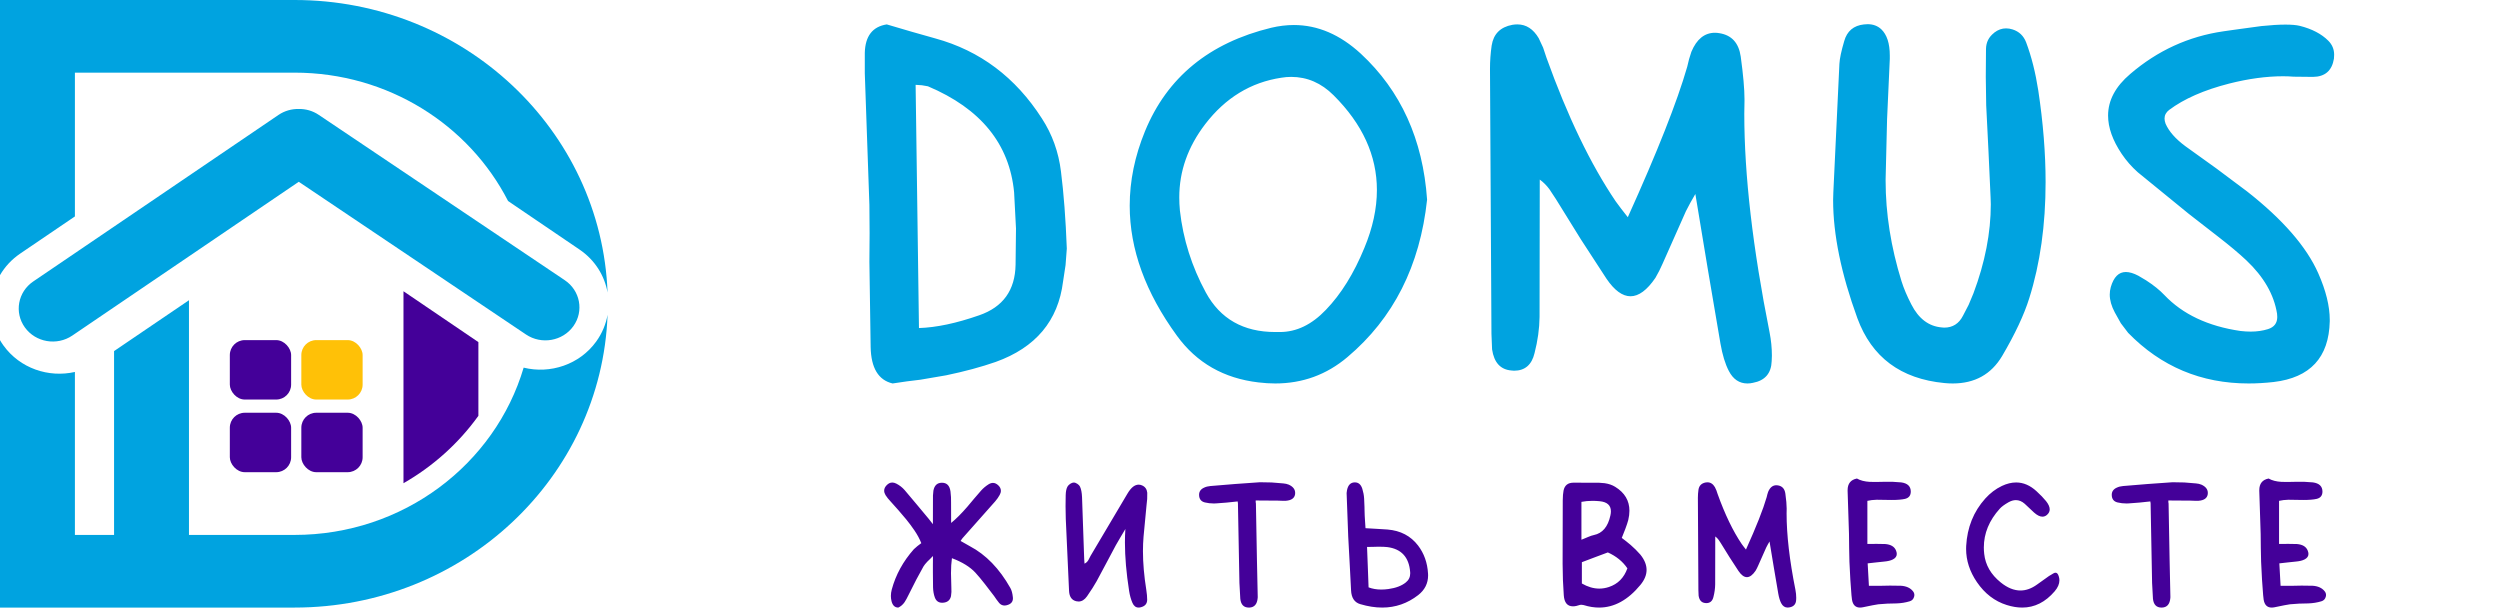 <svg width="502" height="122" viewBox="0 0 502 122" fill="none" xmlns="http://www.w3.org/2000/svg">
<path d="M184.527 65.872C188.026 65.76 192.057 64.906 196.62 63.31C201.407 61.659 203.843 58.272 203.927 53.148L204.011 45.884L203.633 38.619C202.709 28.905 196.942 21.808 186.332 17.329L185.114 17.119L183.855 17.035L184.191 41.265L184.527 65.872ZM179.236 77C176.38 76.328 174.91 73.893 174.826 69.693L174.574 52.56L174.616 46.85L174.574 41.139L173.651 14.726V10.61C173.735 7.251 175.204 5.347 178.06 4.899L183.057 6.369L187.802 7.713C196.788 10.176 203.927 15.537 209.218 23.796C211.29 26.987 212.563 30.529 213.039 34.42C213.599 38.815 213.991 43.98 214.215 49.915L213.963 53.232L213.459 56.55C212.479 64.416 207.972 69.791 199.938 72.675C197.054 73.683 193.737 74.579 189.986 75.362L184.821 76.244L182.091 76.58L179.236 77ZM256.997 66.67C260.328 66.67 263.407 65.186 266.235 62.219C269.286 59.055 271.862 54.912 273.962 49.789C275.641 45.758 276.481 41.88 276.481 38.157C276.481 31.242 273.584 24.902 267.789 19.135C265.325 16.671 262.484 15.44 259.264 15.44C258.62 15.44 257.963 15.495 257.291 15.607C251.16 16.531 246.065 19.639 242.005 24.93C238.534 29.465 236.798 34.364 236.798 39.627C236.798 40.495 236.84 41.377 236.924 42.273C237.568 48.039 239.304 53.526 242.131 58.733C245.015 64.024 249.662 66.67 256.073 66.67H256.997ZM286.559 40.089C285.131 53.386 279.798 63.926 270.56 71.709C266.389 75.236 261.56 77 256.073 77C254.981 77 253.861 76.93 252.713 76.79C245.743 75.978 240.284 72.857 236.337 67.426C230.01 58.747 226.846 50.041 226.846 41.307C226.846 36.324 227.868 31.34 229.912 26.357C234.363 15.523 242.817 8.595 255.275 5.571C256.815 5.207 258.326 5.025 259.81 5.025C264.597 5.025 269.076 6.943 273.248 10.778C281.282 18.225 285.719 27.995 286.559 40.089ZM326.863 43.616C332.798 30.487 336.773 20.422 338.789 13.424L339.167 11.87L339.629 10.4C340.693 7.853 342.274 6.579 344.374 6.579C344.654 6.579 344.948 6.607 345.256 6.663C347.719 7.055 349.147 8.623 349.539 11.366C350.043 15.034 350.295 17.889 350.295 19.933V20.269C350.267 21.108 350.253 21.962 350.253 22.83C350.253 35.148 351.947 49.789 355.334 66.754C355.642 68.322 355.796 69.875 355.796 71.415C355.796 71.779 355.782 72.143 355.754 72.507C355.67 74.97 354.41 76.426 351.975 76.874C351.611 76.958 351.247 77 350.883 77C349.259 77 348.013 76.16 347.146 74.481C346.418 73.081 345.858 71.247 345.466 68.98L342.946 54.156L340.427 38.955L339.419 40.719L338.537 42.398L333.834 52.98L333.162 54.408L332.406 55.794C330.727 58.258 329.061 59.489 327.409 59.489C325.785 59.489 324.176 58.313 322.58 55.962L317.415 48.025L312.418 39.963L311.116 37.989C310.556 37.233 309.912 36.59 309.185 36.058L309.143 63.647C309.115 65.998 308.779 68.42 308.135 70.911C307.575 73.263 306.203 74.439 304.02 74.439C303.852 74.439 303.684 74.424 303.516 74.397C301.304 74.228 300.002 72.815 299.61 70.155L299.484 67.006L299.19 13.844C299.19 12.248 299.302 10.68 299.526 9.141C299.89 6.817 301.276 5.431 303.684 4.983C304.02 4.927 304.355 4.899 304.691 4.899C306.455 4.899 307.883 5.823 308.975 7.671L309.856 9.561L310.528 11.576C314.756 23.362 319.389 32.978 324.428 40.425L325.52 41.895L326.863 43.616ZM374.39 4.899C374.586 4.871 374.796 4.857 375.02 4.857C376.112 4.857 377.022 5.193 377.749 5.865C378.897 6.957 379.471 8.721 379.471 11.156V11.828L378.925 23.922L378.631 36.016V36.268C378.631 42.874 379.695 49.607 381.823 56.466C382.271 57.894 382.928 59.447 383.796 61.127C385.252 63.982 387.282 65.522 389.885 65.746C390.053 65.774 390.221 65.788 390.389 65.788C392.097 65.788 393.357 64.99 394.168 63.395L395.302 61.211L396.268 58.901C398.592 52.715 399.753 46.752 399.753 41.013C399.753 40.565 399.739 40.117 399.711 39.669L399.291 30.431L398.829 21.15L398.746 15.44L398.788 9.812C398.816 8.497 399.347 7.433 400.383 6.621L400.467 6.537C401.195 5.977 401.979 5.697 402.819 5.697C403.239 5.697 403.673 5.767 404.121 5.907C405.436 6.327 406.346 7.195 406.85 8.511C407.914 11.338 408.726 14.558 409.286 18.169C410.265 24.664 410.755 30.795 410.755 36.562C410.755 45.156 409.663 52.925 407.48 59.867C406.444 63.199 404.624 67.076 402.021 71.499C399.837 75.166 396.534 77 392.111 77C391.579 77 391.019 76.972 390.431 76.916C381.669 76.076 375.846 71.737 372.962 63.898C369.715 54.996 368.091 47.088 368.091 40.173C368.091 39.669 368.105 39.165 368.133 38.661L369.351 12.836C369.407 11.772 369.729 10.246 370.317 8.259C370.877 6.243 372.206 5.123 374.306 4.899H374.39ZM455.427 66.082C456.658 65.69 457.274 64.878 457.274 63.647C457.274 63.422 457.26 63.199 457.232 62.975C456.616 59.139 454.559 55.57 451.059 52.267C449.604 50.895 447.7 49.299 445.348 47.48L439.512 42.944L429.265 34.588C428.034 33.496 426.956 32.264 426.032 30.893C424.212 28.177 423.303 25.616 423.303 23.208C423.303 20.157 424.786 17.371 427.754 14.852C433.241 10.148 439.484 7.293 446.482 6.285L447.952 6.075L449.758 5.823L454.083 5.235C455.986 5.039 457.596 4.941 458.912 4.941C460.144 4.941 461.11 5.025 461.809 5.193C464.245 5.809 466.149 6.803 467.52 8.175C468.304 8.959 468.696 9.896 468.696 10.988C468.696 11.24 468.682 11.506 468.654 11.786C468.262 14.194 466.862 15.412 464.455 15.44L460.55 15.398C459.85 15.341 459.15 15.313 458.45 15.313C455.091 15.313 451.479 15.803 447.616 16.783C442.577 18.071 438.56 19.835 435.564 22.074C434.948 22.55 434.64 23.124 434.64 23.796C434.64 24.132 434.71 24.482 434.85 24.846C435.522 26.385 436.838 27.883 438.798 29.339L445.055 33.832L451.227 38.451C458.394 44.078 463.153 49.551 465.505 54.87C467.044 58.342 467.814 61.463 467.814 64.234V64.528C467.646 71.779 463.895 75.838 456.56 76.706C454.825 76.902 453.145 77 451.521 77C442.003 77 433.941 73.613 427.334 66.838L425.864 64.906L424.646 62.723C423.974 61.463 423.638 60.273 423.638 59.153C423.638 58.649 423.708 58.145 423.848 57.642C424.436 55.626 425.444 54.618 426.872 54.618C427.6 54.618 428.44 54.87 429.391 55.374L430.945 56.298C432.457 57.278 433.675 58.258 434.598 59.237C438.266 63.101 443.361 65.508 449.884 66.46C450.611 66.544 451.297 66.586 451.941 66.586C453.201 66.586 454.363 66.418 455.427 66.082Z" fill="#00A3E0"/>
<path d="M180.383 122C179.689 122 179.235 121.575 179.021 120.726C178.933 120.384 178.889 120.032 178.889 119.671C178.889 119.251 178.947 118.821 179.064 118.382C179.865 115.413 181.345 112.713 183.503 110.281L184.221 109.651L184.997 109.065C184.655 108.206 184.191 107.347 183.605 106.487L182.8 105.359L181.979 104.305L180.397 102.444L178.786 100.643L178.273 100.057L177.819 99.427C177.634 99.114 177.541 98.816 177.541 98.533C177.541 98.152 177.697 97.796 178.01 97.464C178.361 97.083 178.747 96.893 179.167 96.893C179.421 96.893 179.685 96.961 179.958 97.098C180.622 97.439 181.184 97.874 181.643 98.401L184.074 101.287L186.491 104.188C186.511 104.207 186.789 104.563 187.326 105.257L187.341 99.485L187.429 98.519C187.624 97.474 188.186 96.946 189.113 96.936H189.157C190.124 96.936 190.69 97.513 190.856 98.665L190.959 99.822L190.974 100.979L190.988 105.008C191.965 104.217 193.049 103.133 194.24 101.756L195.617 100.115L197.009 98.504C197.429 98.035 197.922 97.62 198.488 97.259C198.801 97.064 199.099 96.966 199.382 96.966C199.753 96.966 200.109 97.127 200.451 97.449C200.803 97.781 200.979 98.147 200.979 98.548C200.979 98.821 200.896 99.105 200.729 99.397C200.495 99.827 200.197 100.252 199.836 100.672L193.273 108.069L193.098 108.304L192.893 108.626L194.753 109.681C197.976 111.38 200.686 114.178 202.883 118.074C203.137 118.523 203.303 119.139 203.381 119.92C203.391 119.998 203.396 120.071 203.396 120.14C203.396 120.774 203.073 121.209 202.429 121.443C202.175 121.541 201.936 121.59 201.711 121.59C201.301 121.59 200.944 121.424 200.642 121.092L200.114 120.403L199.616 119.686L197.785 117.298C197.062 116.37 196.423 115.604 195.866 114.998C194.792 113.836 193.22 112.864 191.149 112.083C191.022 112.972 190.959 113.978 190.959 115.101L191.032 117.986L191.047 118.865L190.959 119.715C190.773 120.506 190.266 120.94 189.436 121.019C189.348 121.028 189.265 121.033 189.187 121.033C188.474 121.033 187.985 120.687 187.722 119.993C187.497 119.378 187.375 118.689 187.355 117.928L187.326 114.954V113.357L187.341 111.644L186.74 112.259L186.213 112.771C185.852 113.152 185.593 113.475 185.437 113.738C184.548 115.291 183.527 117.239 182.375 119.583L182.023 120.271L181.628 120.931C181.296 121.409 180.881 121.766 180.383 122ZM225.008 107.85L224.056 109.49L222.137 113.094L220.218 116.683C219.749 117.532 219.1 118.553 218.27 119.744C217.781 120.438 217.215 120.784 216.57 120.784C216.424 120.784 216.268 120.765 216.102 120.726C215.203 120.511 214.725 119.822 214.666 118.66L214.007 104.158C213.978 103.367 213.963 102.532 213.963 101.653C213.963 100.94 213.973 100.198 213.992 99.427C214.012 98.655 214.134 98.079 214.358 97.698C214.476 97.493 214.661 97.308 214.915 97.142C215.169 96.976 215.403 96.893 215.618 96.893C215.833 96.893 216.072 96.981 216.336 97.156C216.59 97.322 216.766 97.508 216.863 97.713C217.098 98.211 217.234 98.914 217.273 99.822L217.684 111.614L217.713 112.347L217.771 113.182C218.094 113.035 218.353 112.796 218.548 112.464L218.768 112.039L218.987 111.614L226.385 99.134C226.756 98.509 227.132 98.045 227.513 97.742C227.884 97.459 228.26 97.317 228.641 97.317C228.865 97.317 229.09 97.366 229.314 97.464C229.939 97.728 230.291 98.221 230.369 98.943L230.354 100.203L230.223 101.463L229.622 107.791C229.544 108.709 229.505 109.671 229.505 110.677C229.505 113.04 229.729 115.633 230.179 118.455C230.296 119.207 230.354 119.866 230.354 120.433C230.345 121.185 229.964 121.673 229.212 121.897C229.007 121.966 228.816 122 228.641 122C228.084 122 227.669 121.688 227.396 121.062C227.083 120.34 226.858 119.529 226.722 118.631C226.165 115.057 225.887 111.829 225.887 108.948C225.887 108.001 225.916 107.093 225.975 106.224L225.008 107.85ZM246.298 100.921L244.174 101.082C244.027 101.092 243.881 101.097 243.734 101.097C243.109 101.097 242.514 101.028 241.947 100.892C241.176 100.706 240.785 100.198 240.775 99.368C240.775 98.704 241.112 98.221 241.786 97.918C242.157 97.742 242.577 97.635 243.046 97.596L248.026 97.186L252.992 96.834L255.336 96.878L257.68 97.068C258.08 97.098 258.446 97.181 258.778 97.317C259.638 97.708 260.067 98.26 260.067 98.973C260.067 99.061 260.062 99.148 260.053 99.236C259.936 100.027 259.325 100.467 258.222 100.555H257.387L256.537 100.525L254.34 100.511L252.143 100.496V100.833L252.187 101.097L252.392 112.376L252.553 119.905L252.538 120.096C252.431 121.326 251.874 121.961 250.868 122H250.766C249.75 122 249.179 121.414 249.052 120.242L248.876 117.049L248.583 101.434V101.126L248.524 100.687L246.298 100.921ZM274.663 113.987L274.81 117.942C275.581 118.235 276.431 118.382 277.358 118.382C277.817 118.382 278.296 118.348 278.794 118.279C280.288 118.074 281.455 117.63 282.295 116.946C282.881 116.478 283.174 115.862 283.174 115.101C283.174 115.022 283.169 114.939 283.159 114.852C282.925 111.883 281.396 110.218 278.574 109.856C278.145 109.808 277.612 109.783 276.978 109.783H276.655L275.615 109.812L274.502 109.827L274.663 113.987ZM276.479 106.194L278.604 106.326C281.221 106.541 283.267 107.61 284.741 109.534C285.952 111.116 286.621 112.991 286.748 115.159C286.758 115.286 286.763 115.408 286.763 115.525C286.763 117.137 286.099 118.46 284.771 119.495C282.622 121.165 280.215 122 277.549 122C276.152 122 274.683 121.771 273.14 121.312C271.978 120.97 271.362 120.047 271.294 118.543L271.016 113.152L270.723 107.747C270.625 105.521 270.518 102.605 270.4 99.002L270.474 98.46C270.669 97.435 271.167 96.902 271.968 96.863H272.07C272.783 96.863 273.276 97.288 273.55 98.138C273.755 98.792 273.877 99.446 273.916 100.101C273.945 100.647 273.97 101.219 273.989 101.814L274.004 102.605L274.033 103.543L274.106 104.744L274.194 106.062L276.479 106.194ZM317.551 108.377L318.269 108.084L318.898 107.82C319.357 107.625 319.738 107.498 320.041 107.439C321.77 107.088 322.878 105.779 323.366 103.514C323.435 103.211 323.469 102.933 323.469 102.679C323.469 101.468 322.717 100.789 321.213 100.643C320.715 100.594 320.236 100.569 319.777 100.569C318.986 100.569 318.244 100.638 317.551 100.774V108.377ZM317.639 117.166C318.82 117.85 319.987 118.191 321.14 118.191C321.784 118.191 322.429 118.084 323.073 117.869C324.87 117.273 326.105 116.023 326.779 114.119C325.842 112.742 324.533 111.678 322.854 110.926C322.062 111.229 321.174 111.561 320.188 111.922L317.639 112.889V117.166ZM326.53 108.685L327.424 109.417L328.435 110.354L329.372 111.351C330.212 112.386 330.632 113.416 330.632 114.441C330.632 115.447 330.222 116.448 329.401 117.444C326.901 120.481 324.133 122 321.096 122C320.1 122 319.069 121.834 318.005 121.502L317.609 121.443H317.419L317.229 121.473C316.711 121.658 316.252 121.751 315.852 121.751C314.719 121.751 314.104 121.004 314.006 119.51C313.859 117.576 313.781 115.481 313.771 113.226L313.801 100.452C313.811 99.642 313.864 98.992 313.962 98.504C314.177 97.449 314.841 96.922 315.954 96.922H316.042L321.096 96.936L322.209 97.024C323.029 97.142 323.737 97.386 324.333 97.757C326.237 98.929 327.189 100.53 327.189 102.562C327.189 103.147 327.111 103.768 326.955 104.422C326.828 104.9 326.633 105.491 326.369 106.194L325.651 108.011L326.53 108.685ZM350.589 110.354C352.659 105.774 354.046 102.264 354.749 99.822L354.881 99.28L355.042 98.768C355.413 97.879 355.965 97.435 356.697 97.435C356.795 97.435 356.897 97.444 357.005 97.464C357.864 97.601 358.362 98.147 358.499 99.105C358.675 100.384 358.763 101.38 358.763 102.093V102.21C358.753 102.503 358.748 102.801 358.748 103.104C358.748 107.4 359.339 112.508 360.521 118.426C360.628 118.973 360.682 119.515 360.682 120.052C360.682 120.179 360.677 120.306 360.667 120.433C360.638 121.292 360.198 121.8 359.349 121.956C359.222 121.985 359.095 122 358.968 122C358.401 122 357.967 121.707 357.664 121.121C357.41 120.633 357.215 119.993 357.078 119.202L356.199 114.031L355.32 108.729L354.969 109.344L354.661 109.93L353.021 113.621L352.786 114.119L352.522 114.603C351.937 115.462 351.355 115.892 350.779 115.892C350.213 115.892 349.651 115.481 349.095 114.661L347.293 111.893L345.55 109.08L345.096 108.392C344.9 108.128 344.676 107.903 344.422 107.718L344.407 117.342C344.397 118.162 344.28 119.007 344.056 119.876C343.86 120.696 343.382 121.106 342.62 121.106C342.562 121.106 342.503 121.102 342.444 121.092C341.673 121.033 341.219 120.54 341.082 119.612L341.038 118.514L340.936 99.969C340.936 99.412 340.975 98.865 341.053 98.328C341.18 97.518 341.663 97.034 342.503 96.878C342.62 96.858 342.737 96.849 342.854 96.849C343.47 96.849 343.968 97.171 344.349 97.815L344.656 98.475L344.891 99.178C346.365 103.289 347.981 106.644 349.739 109.241L350.12 109.754L350.589 110.354ZM374.97 109.227L376.83 109.212L378.544 109.241C379.687 109.329 380.414 109.769 380.727 110.56C380.824 110.804 380.873 111.028 380.873 111.233C380.873 111.702 380.614 112.068 380.097 112.332C379.677 112.557 379.066 112.703 378.266 112.771L376.728 112.933L375.028 113.123C375.126 114.744 375.209 116.248 375.277 117.635H377.284L379.496 117.591L381.708 117.62C382.782 117.688 383.583 118.05 384.11 118.704C384.306 118.938 384.403 119.197 384.403 119.48C384.403 119.607 384.379 119.744 384.33 119.891C384.193 120.33 383.905 120.613 383.466 120.74C382.626 120.994 381.742 121.136 380.814 121.165L378.983 121.209L377.167 121.341C376.659 121.409 375.644 121.604 374.12 121.927C373.896 121.976 373.686 122 373.49 122C372.592 122 372.055 121.473 371.879 120.418L371.776 119.51C371.61 117.596 371.474 115.359 371.366 112.801L371.308 110.018L371.278 107.22L371 98.577V98.431C371 97.112 371.625 96.331 372.875 96.087C373.549 96.478 374.413 96.702 375.468 96.761L376.874 96.775L378.31 96.746H380.038L381.767 96.863C383.036 97.039 383.676 97.649 383.686 98.694C383.686 99.495 383.3 99.988 382.528 100.174C381.894 100.32 381.005 100.394 379.862 100.394C379.521 100.394 379.154 100.389 378.764 100.379L376.845 100.35C376.142 100.369 375.517 100.442 374.97 100.569V109.227ZM412.285 115.159C412.451 115.052 412.607 114.998 412.754 114.998C413.047 114.998 413.267 115.257 413.413 115.774C413.491 116.028 413.53 116.277 413.53 116.521C413.53 117.254 413.213 117.991 412.578 118.733C410.713 120.911 408.54 122 406.06 122C405.073 122 404.038 121.829 402.954 121.487C400.532 120.726 398.535 119.192 396.963 116.888C395.518 114.769 394.795 112.547 394.795 110.223C394.795 110.027 394.8 109.827 394.81 109.622C395.015 105.892 396.294 102.718 398.647 100.101C399.624 99.017 400.732 98.177 401.973 97.581C402.959 97.112 403.916 96.878 404.844 96.878C406.299 96.878 407.666 97.469 408.945 98.65C409.727 99.363 410.361 100.022 410.85 100.628C411.338 101.243 411.582 101.795 411.582 102.283C411.582 102.703 411.396 103.074 411.025 103.396C410.752 103.631 410.449 103.748 410.117 103.748C409.619 103.748 409.058 103.47 408.433 102.913L407.495 102.034L406.558 101.155C406.001 100.667 405.41 100.423 404.785 100.423C404.316 100.423 403.828 100.564 403.32 100.848C402.5 101.316 401.914 101.746 401.562 102.137C399.424 104.5 398.354 107.098 398.354 109.93C398.354 110.35 398.379 110.779 398.428 111.219C398.672 113.455 399.775 115.364 401.738 116.946C403.076 118.03 404.399 118.572 405.708 118.572C406.831 118.572 407.944 118.172 409.048 117.371C410.2 116.531 411.001 115.96 411.45 115.657L411.875 115.408C412.148 115.252 412.285 115.169 412.285 115.159ZM429.562 100.921L427.438 101.082C427.291 101.092 427.145 101.097 426.998 101.097C426.373 101.097 425.777 101.028 425.211 100.892C424.439 100.706 424.049 100.198 424.039 99.368C424.039 98.704 424.376 98.221 425.05 97.918C425.421 97.742 425.841 97.635 426.31 97.596L431.29 97.186L436.256 96.834L438.6 96.878L440.943 97.068C441.344 97.098 441.71 97.181 442.042 97.317C442.901 97.708 443.331 98.26 443.331 98.973C443.331 99.061 443.326 99.148 443.316 99.236C443.199 100.027 442.589 100.467 441.485 100.555H440.65L439.801 100.525L437.604 100.511L435.406 100.496V100.833L435.45 101.097L435.655 112.376L435.816 119.905L435.802 120.096C435.694 121.326 435.138 121.961 434.132 122H434.029C433.014 122 432.442 121.414 432.315 120.242L432.14 117.049L431.847 101.434V101.126L431.788 100.687L429.562 100.921ZM457.634 109.227L459.494 109.212L461.208 109.241C462.351 109.329 463.078 109.769 463.391 110.56C463.488 110.804 463.537 111.028 463.537 111.233C463.537 111.702 463.278 112.068 462.761 112.332C462.341 112.557 461.73 112.703 460.93 112.771L459.392 112.933L457.692 113.123C457.79 114.744 457.873 116.248 457.941 117.635H459.948L462.16 117.591L464.372 117.62C465.446 117.688 466.247 118.05 466.774 118.704C466.97 118.938 467.067 119.197 467.067 119.48C467.067 119.607 467.043 119.744 466.994 119.891C466.857 120.33 466.569 120.613 466.13 120.74C465.29 120.994 464.406 121.136 463.479 121.165L461.647 121.209L459.831 121.341C459.323 121.409 458.308 121.604 456.784 121.927C456.56 121.976 456.35 122 456.154 122C455.256 122 454.719 121.473 454.543 120.418L454.44 119.51C454.274 117.596 454.138 115.359 454.03 112.801L453.972 110.018L453.942 107.22L453.664 98.577V98.431C453.664 97.112 454.289 96.331 455.539 96.087C456.213 96.478 457.077 96.702 458.132 96.761L459.538 96.775L460.974 96.746H462.702L464.431 96.863C465.7 97.039 466.34 97.649 466.35 98.694C466.35 99.495 465.964 99.988 465.192 100.174C464.558 100.32 463.669 100.394 462.526 100.394C462.185 100.394 461.818 100.389 461.428 100.379L459.509 100.35C458.806 100.369 458.181 100.442 457.634 100.569V109.227Z" fill="#440099"/>
<path d="M59.961 21.883C61.353 21.853 62.766 22.233 63.998 23.061L113.409 56.266C116.513 58.352 117.285 62.482 115.135 65.492C112.984 68.502 108.724 69.251 105.621 67.166L59.991 36.502L14.519 67.381C11.426 69.481 7.162 68.752 4.997 65.752C2.831 62.753 3.583 58.619 6.676 56.518L55.919 23.08C57.15 22.244 58.566 21.858 59.961 21.883Z" fill="#00A3E0"/>
<path d="M37.946 107.413H59.141C80.986 107.413 99.412 93.219 105.149 73.822C110.499 75.14 116.368 73.219 119.722 68.574C120.92 66.915 121.67 65.081 122 63.209C120.801 95.875 93.117 122 59.141 122H0V68.305C0.215 68.672 0.448 69.033 0.703 69.386C4.008 73.963 9.755 75.896 15.041 74.689V107.413H22.904V70.498L37.946 60.284V107.413Z" fill="#00A3E0"/>
<path d="M59.141 0C93.097 0 120.769 26.095 121.998 58.734C121.404 55.366 119.478 52.22 116.363 50.105L102.022 40.366C94.189 25.087 77.929 14.587 59.141 14.587H15.041V43.46L4.061 50.917C2.334 52.09 0.972 53.58 0 55.248V0H59.141Z" fill="#00A3E0"/>
<path d="M96.061 68.696V83.494C92.119 88.989 86.984 93.62 81.019 97.031V58.482L96.061 68.696Z" fill="#440099"/>
<rect x="46.15" y="68.293" width="12.307" height="11.935" rx="3" fill="#440099"/>
<rect x="46.15" y="82.88" width="12.307" height="11.935" rx="3" fill="#440099"/>
<rect x="60.508" y="68.293" width="12.307" height="11.935" rx="3" fill="#FFC107"/>
<rect x="60.508" y="82.88" width="12.307" height="11.935" rx="3" fill="#440099"/>
</svg>
